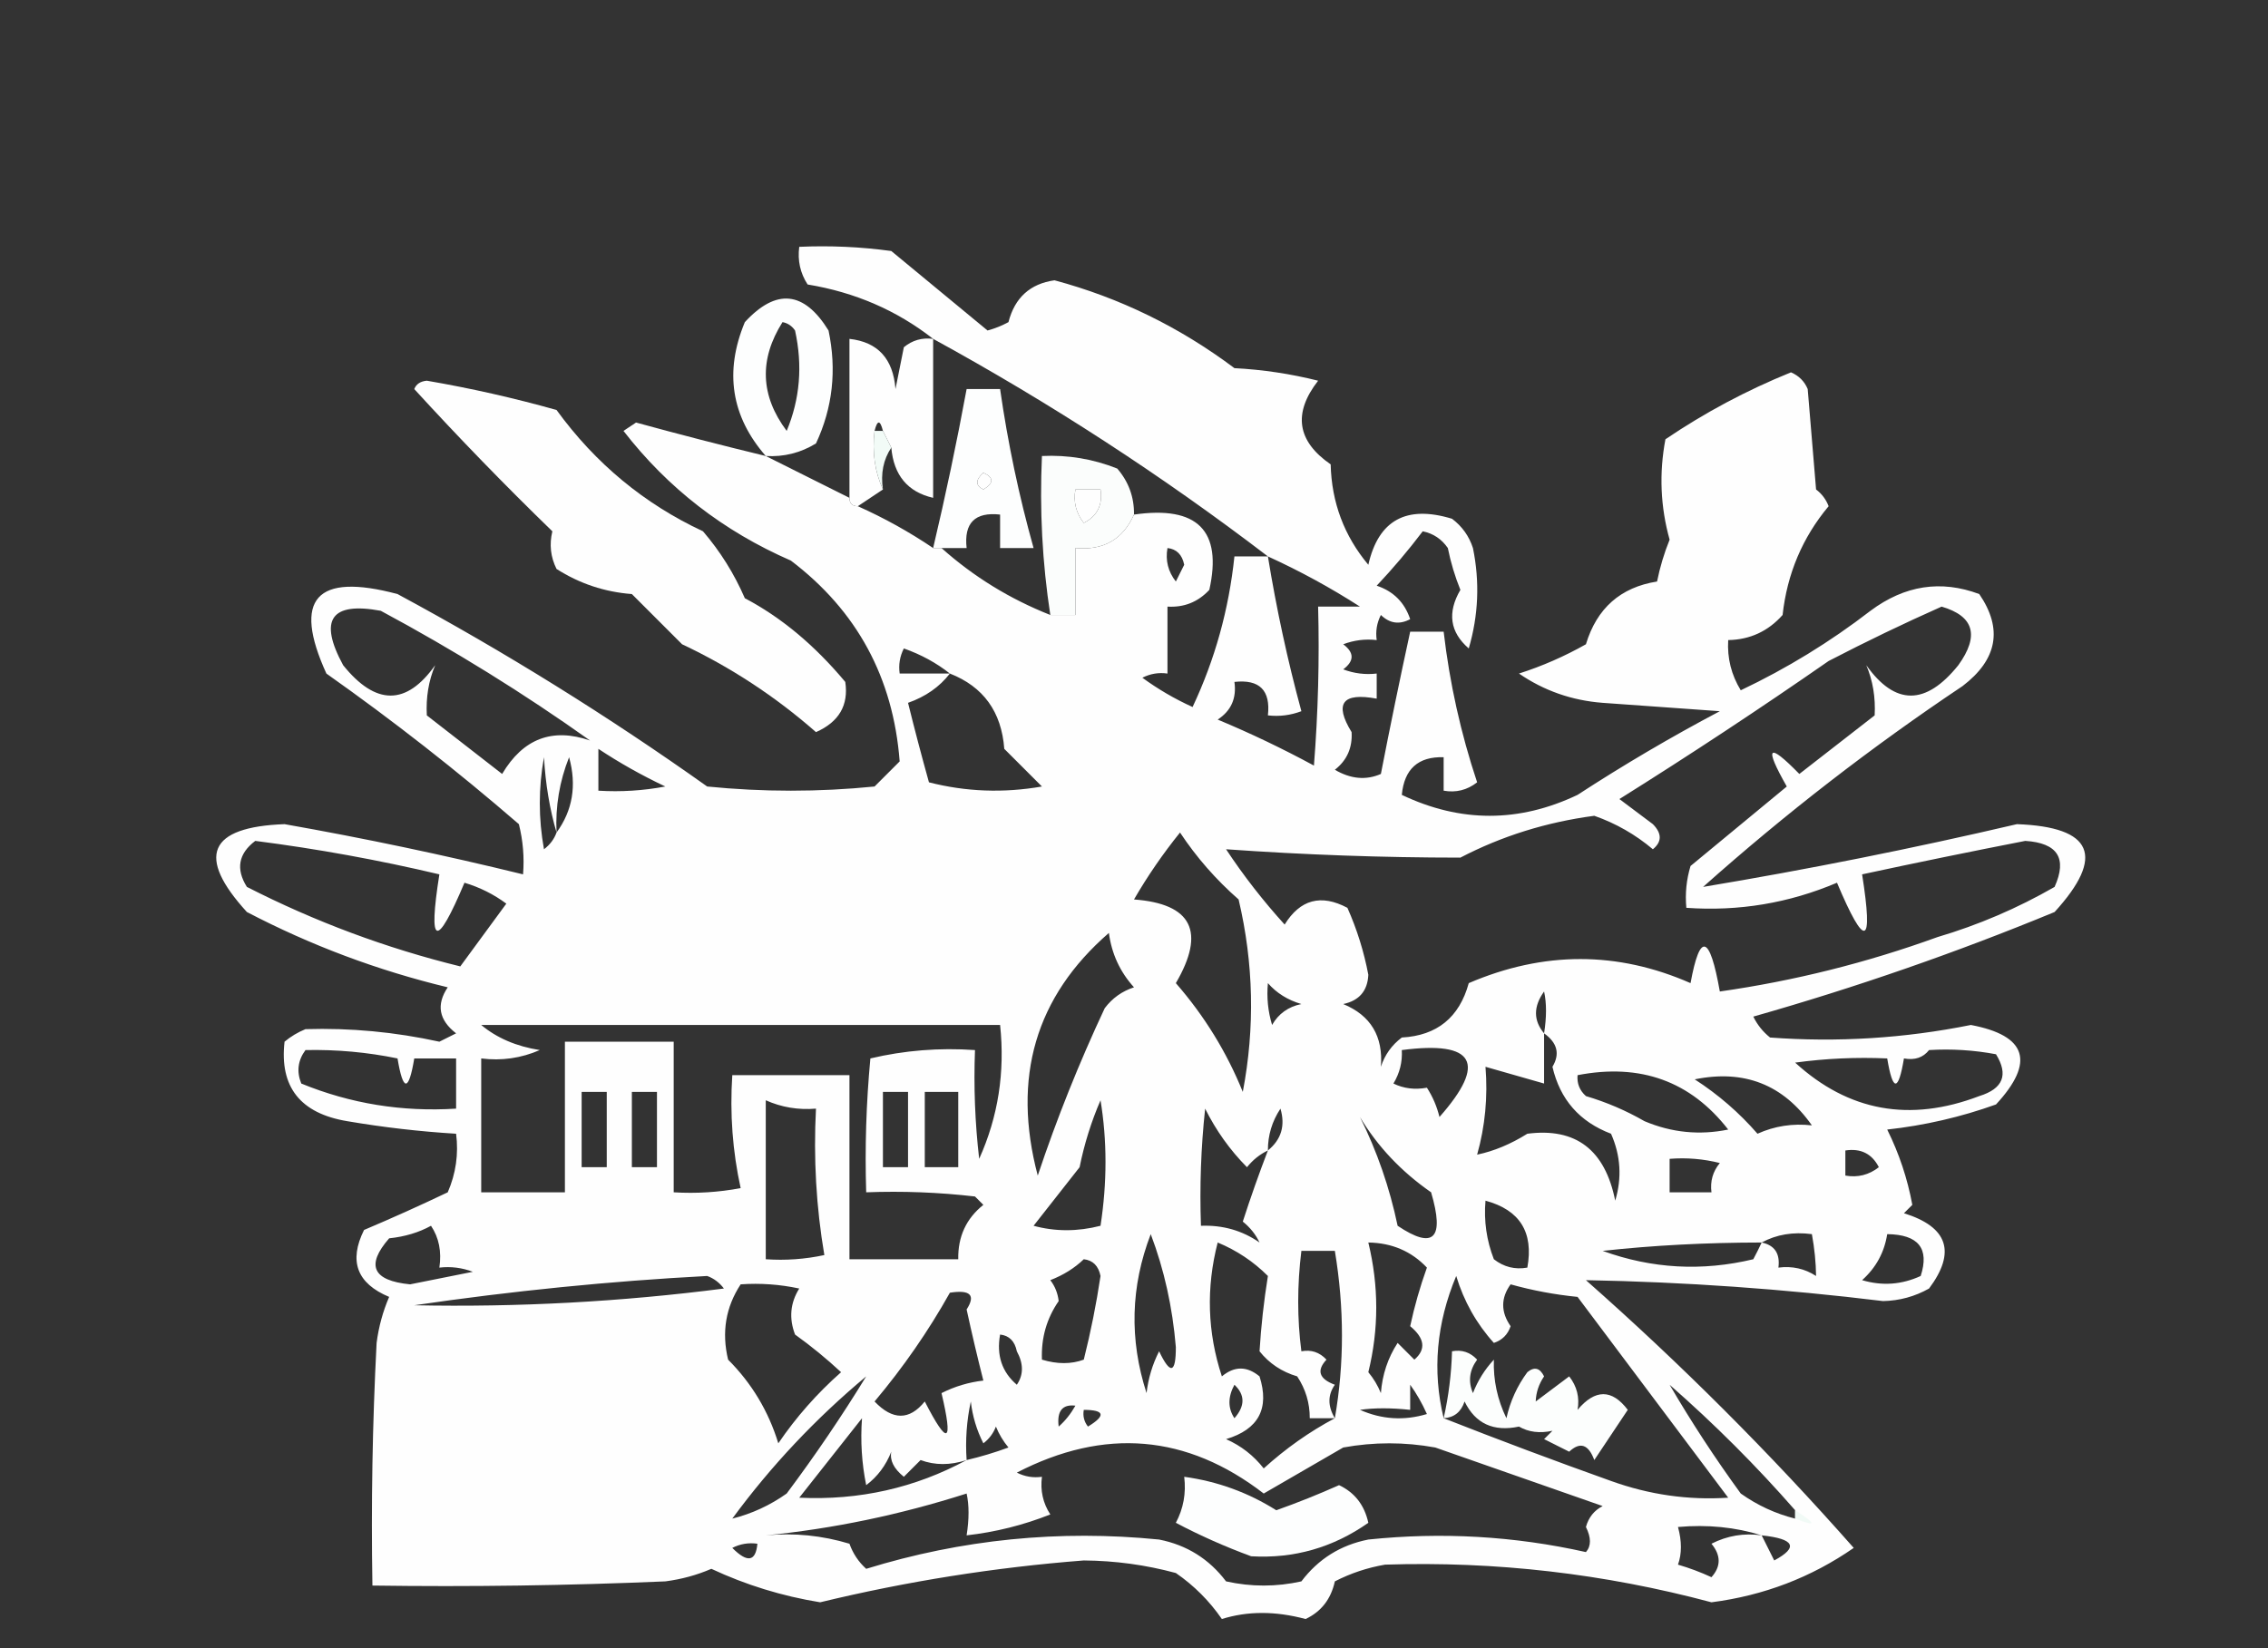 <?xml version="1.0" encoding="UTF-8"?>
<!DOCTYPE svg PUBLIC "-//W3C//DTD SVG 1.1//EN" "http://www.w3.org/Graphics/SVG/1.1/DTD/svg11.dtd">
<svg xmlns="http://www.w3.org/2000/svg" version="1.1" width="271px" height="197px" style="shape-rendering:geometricPrecision; text-rendering:geometricPrecision; image-rendering:optimizeQuality; fill-rule:evenodd; clip-rule:evenodd" xmlns:xlink="http://www.w3.org/1999/xlink">
<rect width="100%" height="100%" fill="#333333" stroke="none"/>
<g><path style="opacity:1" fill="#fdfefe" d="M 91.5,54.5 C 87.37,49.763 86.537,44.43 89,38.5C 92.745,34.434 96.078,34.767 99,39.5C 99.996,44.229 99.496,48.729 97.5,53C 95.655,54.128 93.655,54.628 91.5,54.5 Z M 93.5,38.5 C 94.117,38.611 94.617,38.944 95,39.5C 95.922,43.691 95.588,47.691 94,51.5C 90.853,47.294 90.686,42.96 93.5,38.5 Z"/></g>
<g><path style="opacity:1" fill="#fefefe" d="M 111.5,40.5 C 111.5,46.833 111.5,53.167 111.5,59.5C 108.459,58.801 106.792,56.801 106.5,53.5C 106.167,52.833 105.833,52.167 105.5,51.5C 105.167,50.167 104.833,50.167 104.5,51.5C 104.198,54.059 104.532,56.393 105.5,58.5C 104.5,59.167 103.5,59.833 102.5,60.5C 101.833,60.5 101.5,60.167 101.5,59.5C 101.5,53.167 101.5,46.833 101.5,40.5C 104.888,40.874 106.722,42.874 107,46.5C 107.333,44.833 107.667,43.167 108,41.5C 109.011,40.663 110.178,40.33 111.5,40.5 Z"/></g>
<g><path style="opacity:1" fill="#fefefe" d="M 91.5,54.5 C 94.768,56.134 98.101,57.801 101.5,59.5C 101.5,60.167 101.833,60.5 102.5,60.5C 105.661,61.913 108.661,63.58 111.5,65.5C 111.833,65.5 112.167,65.5 112.5,65.5C 116.323,68.916 120.657,71.582 125.5,73.5C 128.332,76.178 131.499,78.512 135,80.5C 135.5,74.175 135.666,67.842 135.5,61.5C 143.078,60.408 146.078,63.408 144.5,70.5C 143.15,71.95 141.484,72.617 139.5,72.5C 139.5,75.167 139.5,77.833 139.5,80.5C 138.448,80.35 137.448,80.517 136.5,81C 138.37,82.366 140.37,83.533 142.5,84.5C 145.171,78.829 146.838,72.829 147.5,66.5C 148.833,66.5 150.167,66.5 151.5,66.5C 138.857,56.84 125.524,48.174 111.5,40.5C 107.162,37.099 102.162,34.932 96.5,34C 95.62,32.644 95.287,31.144 95.5,29.5C 99.182,29.335 102.848,29.501 106.5,30C 110.345,33.18 114.178,36.347 118,39.5C 118.873,39.264 119.707,38.931 120.5,38.5C 121.249,35.582 123.083,33.915 126,33.5C 133.783,35.586 140.949,39.086 147.5,44C 150.882,44.176 154.215,44.676 157.5,45.5C 154.474,49.39 154.974,52.724 159,55.5C 159.109,60.047 160.609,64.047 163.5,67.5C 164.704,62.168 168.037,60.335 173.5,62C 174.701,62.903 175.535,64.069 176,65.5C 176.827,69.541 176.66,73.541 175.5,77.5C 173.247,75.55 172.914,73.216 174.5,70.5C 173.846,68.885 173.346,67.218 173,65.5C 172.261,64.426 171.261,63.759 170,63.5C 168.283,65.767 166.45,67.934 164.5,70C 166.5,70.667 167.833,72 168.5,74C 167.216,74.684 166.049,74.517 165,73.5C 164.517,74.448 164.351,75.448 164.5,76.5C 163.127,76.343 161.793,76.51 160.5,77C 161.833,78 161.833,79 160.5,80C 161.793,80.49 163.127,80.657 164.5,80.5C 164.5,81.5 164.5,82.5 164.5,83.5C 160.4,82.74 159.4,84.073 161.5,87.5C 161.61,89.374 160.944,90.874 159.5,92C 161.397,93.11 163.23,93.276 165,92.5C 166.106,86.805 167.272,81.139 168.5,75.5C 169.833,75.5 171.167,75.5 172.5,75.5C 173.213,81.638 174.546,87.638 176.5,93.5C 175.311,94.429 173.978,94.762 172.5,94.5C 172.5,93.167 172.5,91.833 172.5,90.5C 169.459,90.406 167.793,91.906 167.5,95C 174.5,98.333 181.5,98.333 188.5,95C 194.002,91.415 199.669,88.081 205.5,85C 200.833,84.667 196.167,84.333 191.5,84C 187.821,83.719 184.488,82.552 181.5,80.5C 184.279,79.611 186.945,78.445 189.5,77C 190.804,72.692 193.638,70.192 198,69.5C 198.346,67.782 198.846,66.115 199.5,64.5C 198.4,60.557 198.233,56.557 199,52.5C 203.698,49.317 208.698,46.65 214,44.5C 214.945,44.905 215.612,45.572 216,46.5C 216.333,50.5 216.667,54.5 217,58.5C 217.692,59.025 218.192,59.692 218.5,60.5C 215.377,64.235 213.543,68.568 213,73.5C 211.266,75.451 209.099,76.451 206.5,76.5C 206.372,78.655 206.872,80.655 208,82.5C 213.507,79.887 218.674,76.72 223.5,73C 227.589,69.951 231.923,69.284 236.5,71C 239.338,75.153 238.672,78.82 234.5,82C 223.625,89.274 213.291,97.274 203.5,106C 216.033,103.911 228.533,101.411 241,98.5C 250.086,98.835 251.586,102.335 245.5,109C 233.751,113.852 221.751,118.018 209.5,121.5C 209.977,122.478 210.643,123.311 211.5,124C 219.558,124.598 227.558,124.098 235.5,122.5C 242.191,123.768 243.191,126.934 238.5,132C 234.302,133.507 229.968,134.507 225.5,135C 226.921,137.861 227.921,140.861 228.5,144C 228.167,144.333 227.833,144.667 227.5,145C 232.758,146.641 233.758,149.641 230.5,154C 228.801,154.958 226.967,155.458 225,155.5C 213.133,154.05 201.3,153.217 189.5,153C 200.833,163 211.5,173.667 221.5,185C 216.419,188.528 210.753,190.694 204.5,191.5C 191.697,188.075 178.697,186.575 165.5,187C 163.392,187.36 161.392,188.027 159.5,189C 159.034,191.123 157.867,192.623 156,193.5C 152.404,192.535 149.07,192.535 146,193.5C 144.498,191.325 142.665,189.492 140.5,188C 136.903,187.028 133.236,186.528 129.5,186.5C 118.872,187.325 108.372,188.992 98,191.5C 93.46,190.764 89.127,189.431 85,187.5C 83.266,188.249 81.433,188.749 79.5,189C 67.838,189.5 56.171,189.667 44.5,189.5C 44.334,179.828 44.5,170.161 45,160.5C 45.251,158.567 45.751,156.734 46.5,155C 42.646,153.392 41.646,150.726 43.5,147C 46.898,145.561 50.231,144.061 53.5,142.5C 54.474,140.257 54.808,137.924 54.5,135.5C 50.147,135.235 45.813,134.735 41.5,134C 35.882,133.07 33.382,129.904 34,124.5C 34.75,123.874 35.584,123.374 36.5,123C 41.867,122.837 47.201,123.337 52.5,124.5C 53.167,124.167 53.833,123.833 54.5,123.5C 52.438,121.908 52.105,120.075 53.5,118C 45.139,115.991 37.139,112.991 29.5,109C 23.414,102.335 24.914,98.835 34,98.5C 43.566,100.189 53.066,102.189 62.5,104.5C 62.662,102.473 62.495,100.473 62,98.5C 54.62,92.118 46.953,86.118 39,80.5C 34.926,71.565 37.76,68.398 47.5,71C 60.304,77.902 72.637,85.569 84.5,94C 91.167,94.667 97.833,94.667 104.5,94C 105.5,93 106.5,92 107.5,91C 106.731,80.992 102.398,72.992 94.5,67C 86.451,63.492 79.784,58.325 74.5,51.5C 75,51.167 75.5,50.833 76,50.5C 81.164,51.916 86.331,53.249 91.5,54.5 Z M 117.5,56.5 C 118.773,57.077 118.773,57.743 117.5,58.5C 116.537,58.03 116.537,57.364 117.5,56.5 Z M 128.5,58.5 C 129.5,58.5 130.5,58.5 131.5,58.5C 131.778,60.346 131.111,61.68 129.5,62.5C 128.571,61.311 128.238,59.978 128.5,58.5 Z M 135.5,61.5 C 135.666,67.842 135.5,74.175 135,80.5C 131.499,78.512 128.332,76.178 125.5,73.5C 126.5,73.5 127.5,73.5 128.5,73.5C 128.5,70.833 128.5,68.167 128.5,65.5C 131.837,65.813 134.171,64.48 135.5,61.5 Z M 139.5,65.5 C 140.586,65.62 141.253,66.287 141.5,67.5C 141.167,68.167 140.833,68.833 140.5,69.5C 139.571,68.311 139.238,66.978 139.5,65.5 Z M 151.5,66.5 C 155.335,68.249 159.001,70.249 162.5,72.5C 160.833,72.5 159.167,72.5 157.5,72.5C 157.666,78.842 157.5,85.175 157,91.5C 153.27,89.477 149.437,87.644 145.5,86C 147.107,84.951 147.773,83.451 147.5,81.5C 150.5,81.167 151.833,82.5 151.5,85.5C 152.873,85.657 154.207,85.49 155.5,85C 153.851,78.925 152.518,72.759 151.5,66.5 Z M 70.5,88.5 C 65.997,86.948 62.497,88.281 60,92.5C 57,90.167 54,87.833 51,85.5C 50.884,83.345 51.217,81.345 52,79.5C 48.564,84.345 44.897,84.345 41,79.5C 38.049,74.064 39.549,71.897 45.5,73C 54.233,77.691 62.566,82.857 70.5,88.5 Z M 146.5,101.5 C 155.839,102.163 165.172,102.497 174.5,102.5C 179.438,99.926 184.771,98.259 190.5,97.5C 193.071,98.401 195.404,99.734 197.5,101.5C 198.59,100.609 198.59,99.609 197.5,98.5C 196.167,97.5 194.833,96.5 193.5,95.5C 201.969,90.196 210.302,84.696 218.5,79C 222.982,76.675 227.482,74.508 232,72.5C 235.875,73.636 236.541,75.969 234,79.5C 230.103,84.345 226.436,84.345 223,79.5C 223.783,81.345 224.116,83.345 224,85.5C 221,87.833 218,90.167 215,92.5C 211.261,88.675 210.761,89.175 213.5,94C 209.667,97.167 205.833,100.333 202,103.5C 201.506,105.134 201.34,106.801 201.5,108.5C 207.749,108.942 213.749,107.942 219.5,105.5C 222.865,113.476 223.865,113.142 222.5,104.5C 228.972,103.106 235.472,101.772 242,100.5C 245.869,100.75 247.036,102.583 245.5,106C 241.065,108.551 236.399,110.551 231.5,112C 223.04,115.068 214.373,117.234 205.5,118.5C 204.293,111.695 203.126,111.361 202,117.5C 193.275,113.664 184.442,113.664 175.5,117.5C 174.374,121.603 171.708,123.77 167.5,124C 166.299,124.903 165.465,126.069 165,127.5C 165.288,123.858 163.788,121.358 160.5,120C 162.41,119.592 163.41,118.425 163.5,116.5C 162.974,113.728 162.141,111.062 161,108.5C 157.857,106.828 155.357,107.494 153.5,110.5C 150.916,107.651 148.583,104.651 146.5,101.5 Z M 113.5,80.5 C 111.5,80.5 109.5,80.5 107.5,80.5C 107.351,79.448 107.517,78.448 108,77.5C 110.058,78.229 111.891,79.229 113.5,80.5 Z M 113.5,80.5 C 117.503,82.07 119.67,85.07 120,89.5C 121.5,91 123,92.5 124.5,94C 119.913,94.799 115.413,94.632 111,93.5C 110.111,90.314 109.278,87.147 108.5,84C 110.596,83.263 112.263,82.097 113.5,80.5 Z M 71.5,89.5 C 74.022,91.172 76.688,92.672 79.5,94C 76.854,94.497 74.187,94.664 71.5,94.5C 71.5,92.833 71.5,91.167 71.5,89.5 Z M 66.5,99.5 C 66.217,100.289 65.717,100.956 65,101.5C 64.333,97.833 64.333,94.167 65,90.5C 65.18,93.695 65.68,96.695 66.5,99.5 Z M 66.5,99.5 C 66.351,96.393 66.851,93.393 68,90.5C 68.927,93.863 68.427,96.863 66.5,99.5 Z M 148.5,130.5 C 146.575,125.744 143.908,121.41 140.5,117.5C 144.092,111.35 142.426,108.017 135.5,107.5C 137.113,104.714 138.946,102.047 141,99.5C 142.961,102.463 145.294,105.129 148,107.5C 149.799,115.14 149.966,122.806 148.5,130.5 Z M 30.5,100.5 C 37.906,101.448 45.239,102.781 52.5,104.5C 51.135,113.142 52.135,113.476 55.5,105.5C 57.333,106.052 59,106.885 60.5,108C 58.667,110.5 56.833,113 55,115.5C 46.152,113.328 37.652,110.161 29.5,106C 28.156,103.856 28.49,102.023 30.5,100.5 Z M 132.5,111.5 C 132.829,113.991 133.829,116.157 135.5,118C 134.069,118.465 132.903,119.299 132,120.5C 128.93,127.052 126.263,133.719 124,140.5C 120.9,128.782 123.733,119.115 132.5,111.5 Z M 151.5,117.5 C 152.534,118.687 153.867,119.52 155.5,120C 153.939,120.318 152.772,121.151 152,122.5C 151.506,120.866 151.34,119.199 151.5,117.5 Z M 184.5,123.5 C 183.212,121.965 183.212,120.299 184.5,118.5C 184.807,119.887 184.807,121.554 184.5,123.5 Z M 57.5,122.5 C 78.167,122.5 98.833,122.5 119.5,122.5C 120.1,128.14 119.267,133.473 117,138.5C 116.501,134.179 116.334,129.846 116.5,125.5C 112.233,125.203 108.066,125.536 104,126.5C 103.501,131.823 103.334,137.156 103.5,142.5C 107.846,142.334 112.179,142.501 116.5,143C 116.833,143.333 117.167,143.667 117.5,144C 115.45,145.636 114.45,147.802 114.5,150.5C 110.167,150.5 105.833,150.5 101.5,150.5C 101.5,143.167 101.5,135.833 101.5,128.5C 96.833,128.5 92.167,128.5 87.5,128.5C 87.2,133.099 87.533,137.599 88.5,142C 85.854,142.497 83.187,142.664 80.5,142.5C 80.5,136.5 80.5,130.5 80.5,124.5C 76.167,124.5 71.833,124.5 67.5,124.5C 67.5,130.5 67.5,136.5 67.5,142.5C 64.167,142.5 60.833,142.5 57.5,142.5C 57.5,137.167 57.5,131.833 57.5,126.5C 59.924,126.808 62.257,126.474 64.5,125.5C 61.705,125.062 59.372,124.062 57.5,122.5 Z M 184.5,123.5 C 186.088,124.635 186.421,125.969 185.5,127.5C 186.403,131.404 188.736,134.071 192.5,135.5C 193.652,138.106 193.818,140.773 193,143.5C 191.783,137.413 188.283,134.747 182.5,135.5C 180.503,136.747 178.503,137.581 176.5,138C 177.456,134.606 177.789,131.106 177.5,127.5C 179.833,128.167 182.167,128.833 184.5,129.5C 184.5,127.5 184.5,125.5 184.5,123.5 Z M 36.5,125.5 C 40.215,125.423 43.882,125.756 47.5,126.5C 48.167,130.5 48.833,130.5 49.5,126.5C 51.167,126.5 52.833,126.5 54.5,126.5C 54.5,128.5 54.5,130.5 54.5,132.5C 48.049,132.908 41.882,131.908 36,129.5C 35.421,128.072 35.588,126.738 36.5,125.5 Z M 167.5,125.5 C 176.213,124.361 177.713,127.027 172,133.5C 171.691,132.234 171.191,131.067 170.5,130C 169.049,130.263 167.716,130.096 166.5,129.5C 167.246,128.264 167.579,126.93 167.5,125.5 Z M 230.5,125.5 C 233.187,125.336 235.854,125.503 238.5,126C 240.013,128.454 239.346,130.121 236.5,131C 228.206,134.161 220.873,132.828 214.5,127C 218.152,126.501 221.818,126.335 225.5,126.5C 226.167,130.5 226.833,130.5 227.5,126.5C 228.791,126.737 229.791,126.404 230.5,125.5 Z M 188.5,128.5 C 196.002,127.047 202.002,129.213 206.5,135C 203.072,135.701 199.738,135.368 196.5,134C 194.283,132.725 191.949,131.725 189.5,131C 188.748,130.329 188.414,129.496 188.5,128.5 Z M 216.5,134.5 C 214.208,134.244 212.041,134.577 210,135.5C 207.821,132.989 205.321,130.822 202.5,129C 208.41,127.792 213.077,129.625 216.5,134.5 Z M 69.5,130.5 C 70.5,130.5 71.5,130.5 72.5,130.5C 72.5,133.5 72.5,136.5 72.5,139.5C 71.5,139.5 70.5,139.5 69.5,139.5C 69.5,136.5 69.5,133.5 69.5,130.5 Z M 75.5,130.5 C 76.5,130.5 77.5,130.5 78.5,130.5C 78.5,133.5 78.5,136.5 78.5,139.5C 77.5,139.5 76.5,139.5 75.5,139.5C 75.5,136.5 75.5,133.5 75.5,130.5 Z M 105.5,130.5 C 106.5,130.5 107.5,130.5 108.5,130.5C 108.5,133.5 108.5,136.5 108.5,139.5C 107.5,139.5 106.5,139.5 105.5,139.5C 105.5,136.5 105.5,133.5 105.5,130.5 Z M 110.5,130.5 C 111.833,130.5 113.167,130.5 114.5,130.5C 114.5,133.5 114.5,136.5 114.5,139.5C 113.167,139.5 111.833,139.5 110.5,139.5C 110.5,136.5 110.5,133.5 110.5,130.5 Z M 91.5,131.5 C 93.379,132.341 95.379,132.675 97.5,132.5C 97.192,138.425 97.525,144.259 98.5,150C 96.19,150.497 93.857,150.663 91.5,150.5C 91.5,144.167 91.5,137.833 91.5,131.5 Z M 131.5,131.5 C 132.293,136.327 132.293,141.327 131.5,146.5C 128.756,147.205 126.089,147.205 123.5,146.5C 125.333,144.167 127.167,141.833 129,139.5C 129.561,136.721 130.394,134.054 131.5,131.5 Z M 151.5,137.5 C 150.423,140.307 149.423,143.14 148.5,146C 149.381,146.708 150.047,147.542 150.5,148.5C 148.442,147.067 146.108,146.4 143.5,146.5C 143.334,141.821 143.501,137.155 144,132.5C 145.31,135.127 146.977,137.46 149,139.5C 149.708,138.619 150.542,137.953 151.5,137.5 Z M 151.5,137.5 C 151.491,135.692 151.991,134.025 153,132.5C 153.599,134.535 153.099,136.201 151.5,137.5 Z M 162.5,133.5 C 164.593,137.014 167.426,140.014 171,142.5C 172.638,148.054 171.305,149.388 167,146.5C 166.04,141.928 164.54,137.595 162.5,133.5 Z M 220.5,137.5 C 222.346,137.222 223.68,137.889 224.5,139.5C 223.311,140.429 221.978,140.762 220.5,140.5C 220.5,139.5 220.5,138.5 220.5,137.5 Z M 199.5,138.5 C 201.527,138.338 203.527,138.505 205.5,139C 204.663,140.011 204.33,141.178 204.5,142.5C 202.833,142.5 201.167,142.5 199.5,142.5C 199.5,141.167 199.5,139.833 199.5,138.5 Z M 177.5,143.5 C 181.602,144.609 183.269,147.275 182.5,151.5C 181.022,151.762 179.689,151.429 178.5,150.5C 177.626,148.253 177.292,145.92 177.5,143.5 Z M 51.5,146.5 C 52.451,147.919 52.785,149.585 52.5,151.5C 53.873,151.343 55.207,151.51 56.5,152C 54,152.5 51.5,153 49,153.5C 44.52,153.058 43.687,151.225 46.5,148C 48.382,147.802 50.048,147.302 51.5,146.5 Z M 137.5,147.5 C 139.104,151.728 140.104,156.228 140.5,161C 140.508,164.154 139.842,164.321 138.5,161.5C 137.702,163.078 137.202,164.744 137,166.5C 134.927,160.092 135.094,153.759 137.5,147.5 Z M 210.5,148.5 C 212.265,147.539 214.265,147.205 216.5,147.5C 216.815,149.226 216.981,150.893 217,152.5C 215.644,151.62 214.144,151.286 212.5,151.5C 212.715,149.821 212.048,148.821 210.5,148.5 Z M 225.5,147.5 C 229.235,147.546 230.568,149.213 229.5,152.5C 227.232,153.544 224.899,153.711 222.5,153C 224.16,151.512 225.16,149.679 225.5,147.5 Z M 159.5,169.5 C 156.47,171.109 153.637,173.109 151,175.5C 149.786,173.951 148.286,172.785 146.5,172C 150.385,170.838 151.718,168.338 150.5,164.5C 148.994,163.253 147.494,163.253 146,164.5C 144.269,159.251 144.103,153.918 145.5,148.5C 147.772,149.441 149.772,150.774 151.5,152.5C 151.015,155.514 150.681,158.514 150.5,161.5C 151.655,162.95 153.155,163.95 155,164.5C 156.009,166.025 156.509,167.692 156.5,169.5C 157.5,169.5 158.5,169.5 159.5,169.5 Z M 163.5,148.5 C 166.316,148.544 168.649,149.544 170.5,151.5C 169.679,153.783 169.012,156.116 168.5,158.5C 170.249,159.949 170.416,161.282 169,162.5C 168.333,161.833 167.667,161.167 167,160.5C 165.837,162.285 165.17,164.285 165,166.5C 164.626,165.584 164.126,164.75 163.5,164C 164.761,158.865 164.761,153.698 163.5,148.5 Z M 210.5,148.5 C 210.196,149.15 209.863,149.817 209.5,150.5C 203.371,151.967 197.371,151.633 191.5,149.5C 197.516,148.839 203.85,148.506 210.5,148.5 Z M 159.5,169.5 C 158.637,168.06 158.637,166.726 159.5,165.5C 157.615,164.803 157.282,163.803 158.5,162.5C 157.675,161.614 156.675,161.281 155.5,161.5C 154.994,157.604 154.994,153.604 155.5,149.5C 156.833,149.5 158.167,149.5 159.5,149.5C 160.632,156.321 160.632,162.988 159.5,169.5 Z M 129.5,150.5 C 130.586,150.62 131.253,151.287 131.5,152.5C 130.996,155.865 130.329,159.198 129.5,162.5C 127.997,163.052 126.331,163.052 124.5,162.5C 124.396,159.91 125.063,157.577 126.5,155.5C 126.392,154.558 126.059,153.725 125.5,153C 127.066,152.392 128.4,151.558 129.5,150.5 Z M 84.5,152.5 C 85.289,152.783 85.956,153.283 86.5,154C 74.222,155.585 61.888,156.251 49.5,156C 61.254,154.281 72.921,153.114 84.5,152.5 Z M 172.5,169.5 C 171.131,163.839 171.631,158.172 174,152.5C 174.916,155.524 176.416,158.191 178.5,160.5C 179.5,160.167 180.167,159.5 180.5,158.5C 179.319,156.802 179.319,155.135 180.5,153.5C 183.109,154.23 185.776,154.73 188.5,155C 194.5,163 200.5,171 206.5,179C 201.731,179.312 197.065,178.645 192.5,177C 185.685,174.566 179.018,172.066 172.5,169.5 Z M 88.5,153.5 C 90.857,153.337 93.19,153.503 95.5,154C 94.424,155.726 94.257,157.559 95,159.5C 96.925,160.88 98.758,162.38 100.5,164C 97.628,166.537 95.128,169.37 93,172.5C 91.827,168.663 89.827,165.329 87,162.5C 86.212,159.228 86.712,156.228 88.5,153.5 Z M 113.5,154.5 C 115.942,154.119 116.609,154.786 115.5,156.5C 116.122,159.37 116.789,162.204 117.5,165C 115.744,165.202 114.078,165.702 112.5,166.5C 113.923,172.539 113.257,172.872 110.5,167.5C 108.665,169.767 106.665,169.767 104.5,167.5C 107.941,163.406 110.941,159.073 113.5,154.5 Z M 119.5,159.5 C 120.586,159.62 121.253,160.287 121.5,161.5C 122.309,162.986 122.309,164.319 121.5,165.5C 119.717,163.977 119.051,161.977 119.5,159.5 Z M 103.5,164.5 C 100.58,169.268 97.413,173.934 94,178.5C 92.007,179.914 89.84,180.914 87.5,181.5C 92.129,175.203 97.462,169.537 103.5,164.5 Z M 147.5,165.5 C 148.782,166.708 148.782,168.042 147.5,169.5C 146.708,168.3 146.708,166.967 147.5,165.5 Z M 168.5,165.5 C 169.249,166.531 169.915,167.698 170.5,169C 167.773,169.818 165.106,169.652 162.5,168.5C 164.22,168.254 166.22,168.254 168.5,168.5C 168.5,167.5 168.5,166.5 168.5,165.5 Z M 199.5,165.5 C 204.86,170.194 209.86,175.194 214.5,180.5C 214.5,180.833 214.5,181.167 214.5,181.5C 212.16,180.914 209.993,179.914 208,178.5C 204.918,174.266 202.084,169.933 199.5,165.5 Z M 115.5,174.5 C 115.337,172.143 115.503,169.81 116,167.5C 116.202,169.256 116.702,170.922 117.5,172.5C 118.192,171.975 118.692,171.308 119,170.5C 119.374,171.416 119.874,172.25 120.5,173C 118.846,173.608 117.179,174.108 115.5,174.5 Z M 126.5,170.5 C 126.272,168.645 126.939,167.812 128.5,168C 127.934,168.995 127.267,169.828 126.5,170.5 Z M 129.5,168.5 C 132.001,168.511 132.168,169.178 130,170.5C 129.536,169.906 129.369,169.239 129.5,168.5 Z M 115.5,174.5 C 109.331,177.836 102.664,179.336 95.5,179C 98,175.833 100.5,172.667 103,169.5C 102.802,172.235 102.969,174.901 103.5,177.5C 104.852,176.482 105.852,175.149 106.5,173.5C 106.296,174.529 106.796,175.529 108,176.5C 108.667,175.833 109.333,175.167 110,174.5C 111.707,175.138 113.54,175.138 115.5,174.5 Z M 91.5,183.5 C 99.549,182.709 107.549,181.042 115.5,178.5C 115.807,179.887 115.807,181.554 115.5,183.5C 118.946,183.111 122.279,182.278 125.5,181C 124.62,179.644 124.286,178.144 124.5,176.5C 123.448,176.649 122.448,176.483 121.5,176C 131.983,170.59 141.816,171.423 151,178.5C 154.157,176.683 157.323,174.85 160.5,173C 164.167,172.333 167.833,172.333 171.5,173C 178.167,175.333 184.833,177.667 191.5,180C 190.484,180.519 189.818,181.353 189.5,182.5C 190.137,183.782 190.137,184.782 189.5,185.5C 180.938,183.584 172.271,183.084 163.5,184C 160.193,184.653 157.527,186.319 155.5,189C 152.5,189.667 149.5,189.667 146.5,189C 144.473,186.319 141.807,184.653 138.5,184C 126.587,182.81 114.921,183.976 103.5,187.5C 102.585,186.672 101.919,185.672 101.5,184.5C 98.232,183.513 94.898,183.18 91.5,183.5 Z M 200.5,182.5 C 204.042,182.187 207.375,182.521 210.5,183.5C 208.396,183.201 206.396,183.534 204.5,184.5C 205.645,185.891 205.645,187.224 204.5,188.5C 203.205,187.902 201.872,187.402 200.5,187C 200.966,185.701 200.966,184.201 200.5,182.5 Z M 210.5,183.5 C 214.435,183.918 214.935,184.918 212,186.5C 211.487,185.473 210.987,184.473 210.5,183.5 Z M 90.5,184.5 C 90.304,186.646 89.304,186.812 87.5,185C 88.448,184.517 89.448,184.351 90.5,184.5 Z"/></g>
<g><path style="opacity:1" fill="#fefefe" d="M 49.5,46.5 C 49.735,45.903 50.235,45.57 51,45.5C 56.246,46.401 61.413,47.568 66.5,49C 71.142,55.386 76.975,60.22 84,63.5C 86.062,65.901 87.729,68.567 89,71.5C 93.326,73.769 97.326,77.103 101,81.5C 101.417,84.284 100.25,86.284 97.5,87.5C 92.647,83.242 87.313,79.742 81.5,77C 79.5,75 77.5,73 75.5,71C 72.246,70.75 69.246,69.75 66.5,68C 65.788,66.575 65.621,65.075 66,63.5C 60.325,57.991 54.825,52.325 49.5,46.5 Z"/></g>
<g><path style="opacity:1" fill="#fdfefe" d="M 112.5,65.5 C 112.167,65.5 111.833,65.5 111.5,65.5C 112.99,59.205 114.323,52.872 115.5,46.5C 116.833,46.5 118.167,46.5 119.5,46.5C 120.42,52.925 121.753,59.258 123.5,65.5C 122.167,65.5 120.833,65.5 119.5,65.5C 119.5,64.167 119.5,62.833 119.5,61.5C 116.5,61.167 115.167,62.5 115.5,65.5C 114.5,65.5 113.5,65.5 112.5,65.5 Z M 117.5,56.5 C 116.537,57.364 116.537,58.03 117.5,58.5C 118.773,57.743 118.773,57.077 117.5,56.5 Z"/></g>
<g><path style="opacity:1" fill="#f2fbf7" d="M 104.5,51.5 C 104.833,51.5 105.167,51.5 105.5,51.5C 105.833,52.167 106.167,52.833 106.5,53.5C 105.549,54.919 105.216,56.585 105.5,58.5C 104.532,56.393 104.198,54.059 104.5,51.5 Z"/></g>
<g><path style="opacity:1" fill="#fbfdfc" d="M 135.5,61.5 C 134.171,64.48 131.837,65.813 128.5,65.5C 128.5,68.167 128.5,70.833 128.5,73.5C 127.5,73.5 126.5,73.5 125.5,73.5C 124.542,67.256 124.209,60.923 124.5,54.5C 127.607,54.351 130.607,54.851 133.5,56C 134.861,57.584 135.528,59.418 135.5,61.5 Z M 128.5,58.5 C 128.238,59.978 128.571,61.311 129.5,62.5C 131.111,61.68 131.778,60.346 131.5,58.5C 130.5,58.5 129.5,58.5 128.5,58.5 Z"/></g>
<g><path style="opacity:1" fill="#fcfefd" d="M 183.5,167.5 C 184.815,166.524 186.148,165.524 187.5,164.5C 188.429,165.689 188.762,167.022 188.5,168.5C 190.604,166.001 192.604,166.001 194.5,168.5C 193.167,170.5 191.833,172.5 190.5,174.5C 189.803,172.615 188.803,172.282 187.5,173.5C 186.5,173 185.5,172.5 184.5,172C 184.833,171.667 185.167,171.333 185.5,171C 183.981,171.331 182.648,171.164 181.5,170.5C 178.453,171.145 176.287,170.145 175,167.5C 174.583,168.756 173.75,169.423 172.5,169.5C 173.092,166.873 173.425,164.206 173.5,161.5C 174.675,161.281 175.675,161.614 176.5,162.5C 175.572,163.768 175.405,165.101 176,166.5C 176.583,164.998 177.416,163.665 178.5,162.5C 178.419,164.939 178.919,167.272 180,169.5C 180.45,167.481 181.283,165.648 182.5,164C 183.332,163.312 183.998,163.479 184.5,164.5C 183.873,165.417 183.539,166.417 183.5,167.5 Z"/></g>
<g><path style="opacity:1" fill="#fdfefe" d="M 141.5,176.5 C 145.471,177.045 149.138,178.379 152.5,180.5C 155.04,179.598 157.54,178.598 160,177.5C 161.867,178.377 163.034,179.877 163.5,182C 159.273,184.966 154.607,186.299 149.5,186C 146.382,184.853 143.382,183.52 140.5,182C 141.406,180.301 141.739,178.467 141.5,176.5 Z"/></g>
<g><path style="opacity:1" fill="#f1faf6" d="M 214.5,180.5 C 217.105,182.17 217.105,182.504 214.5,181.5C 214.5,181.167 214.5,180.833 214.5,180.5 Z"/></g>
</svg>
